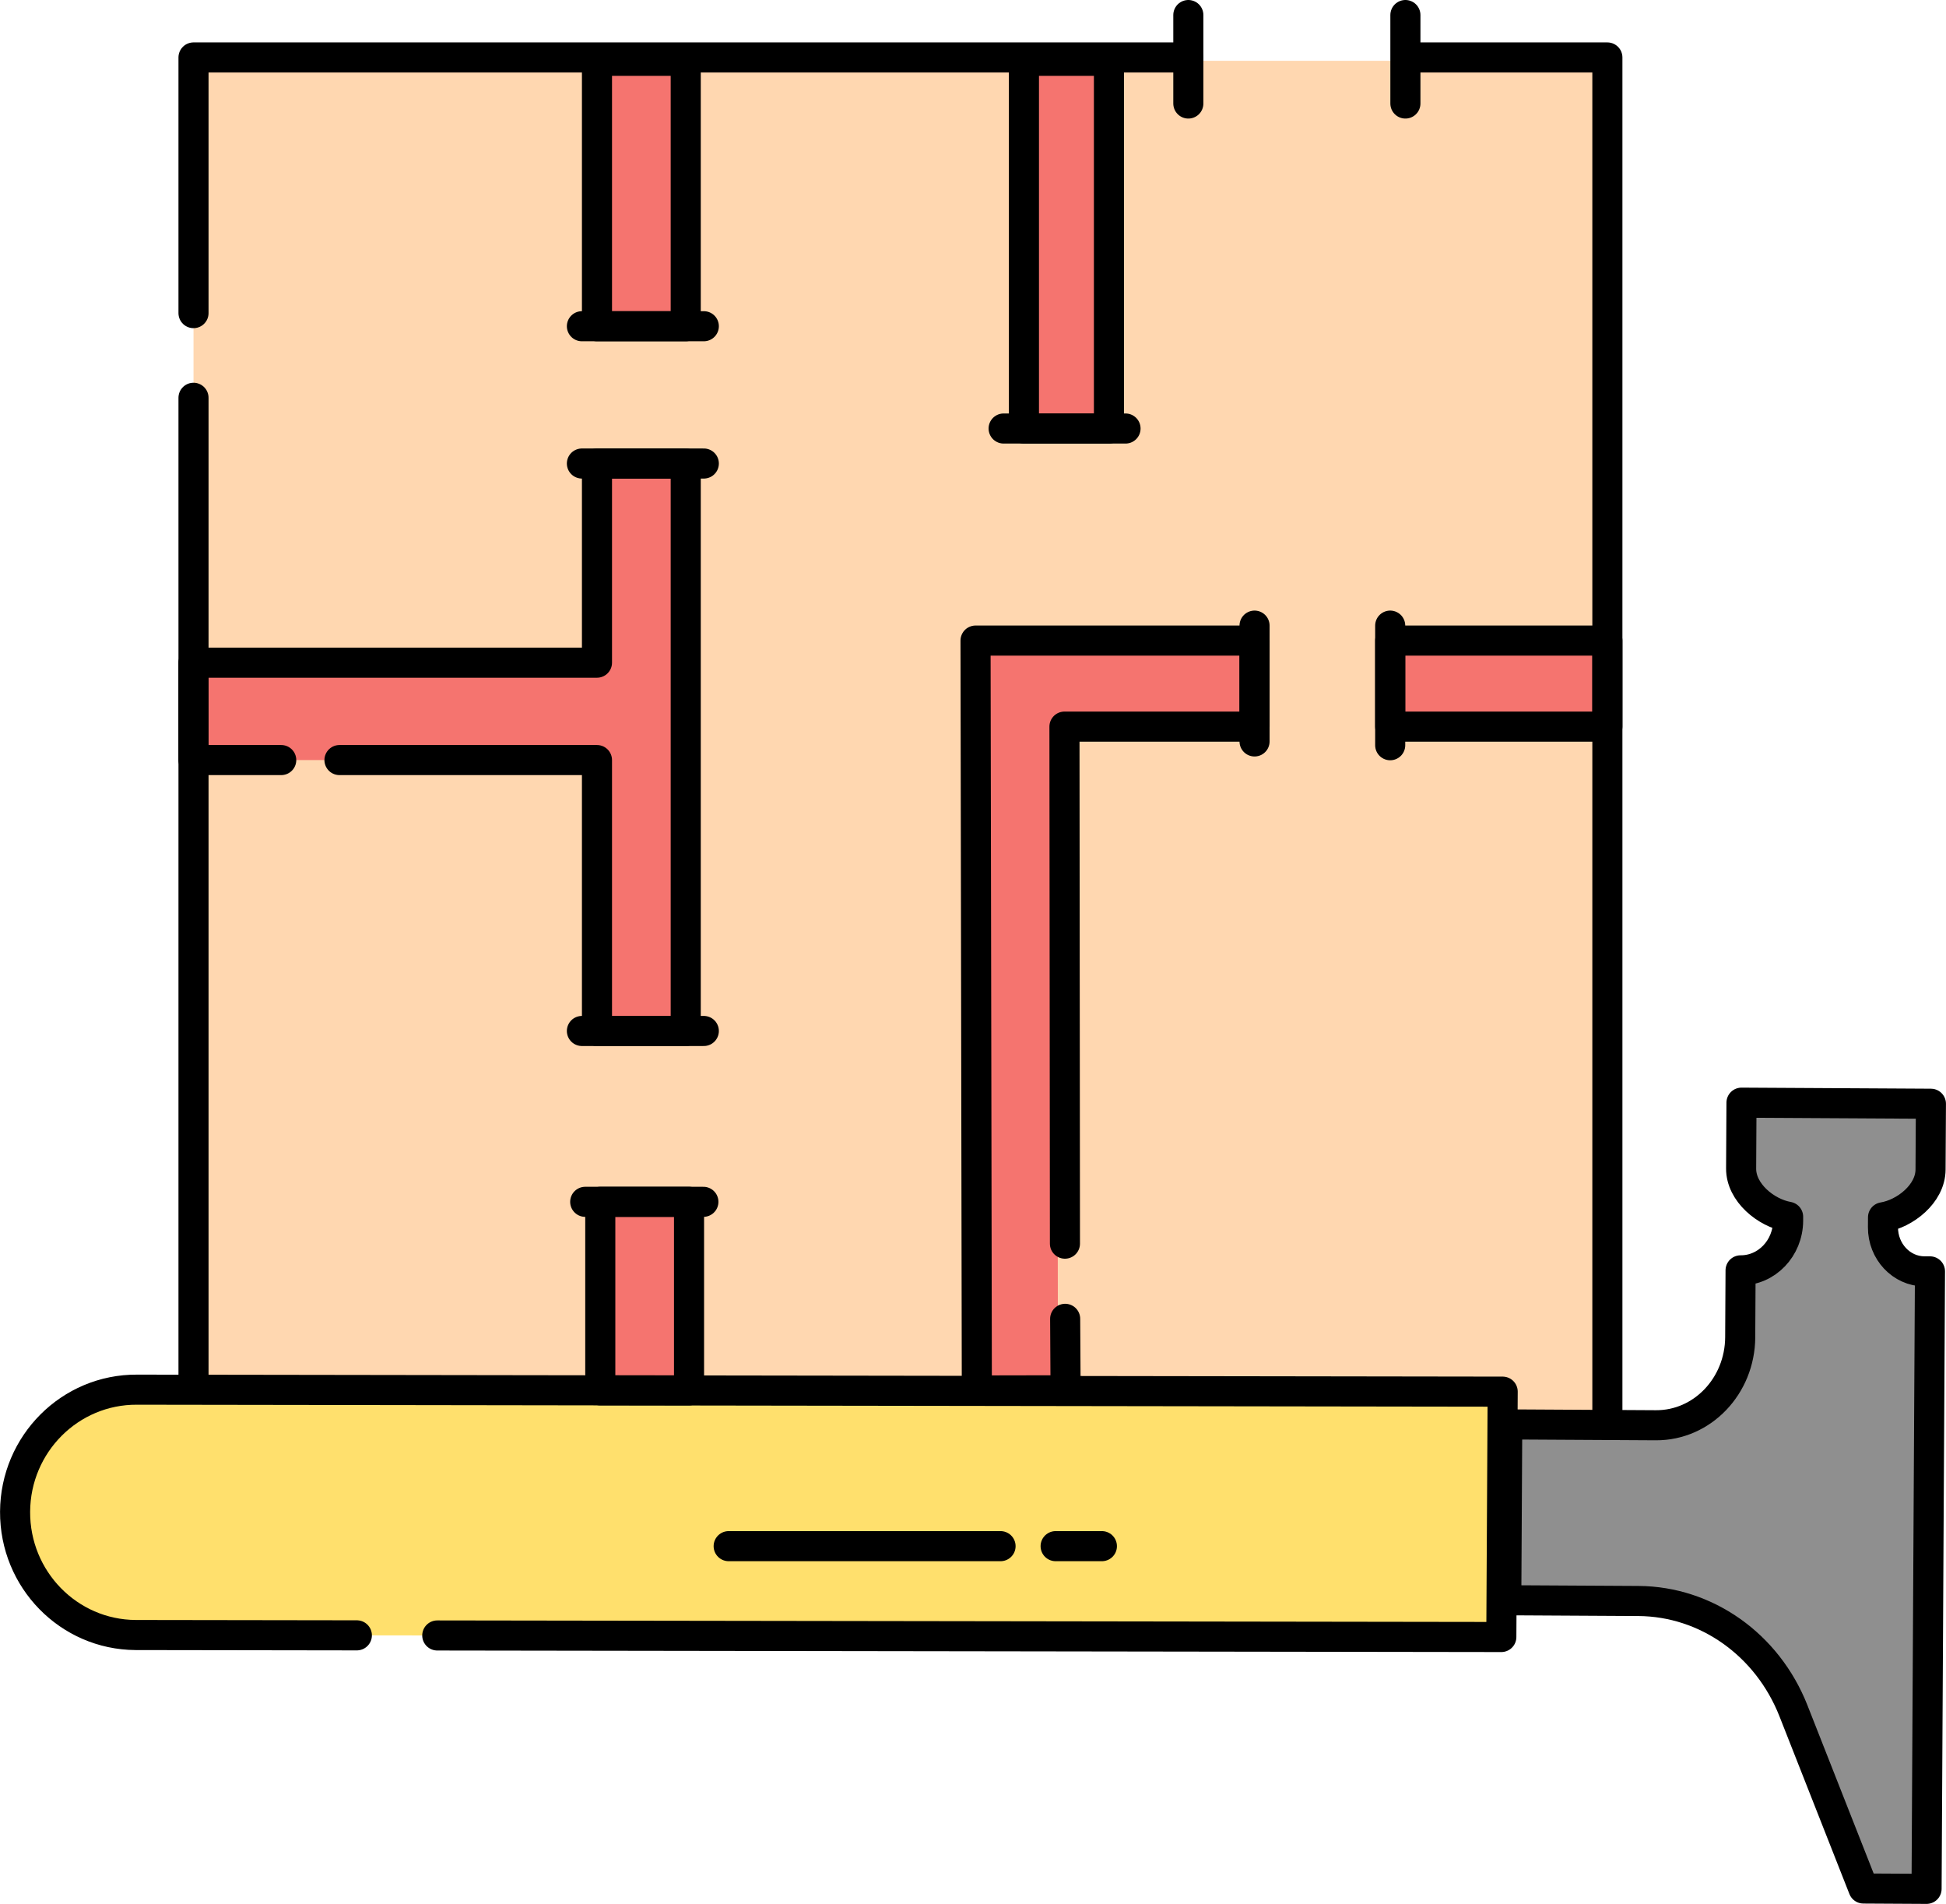<svg id="&#x421;&#x43B;&#x43E;&#x439;_1" viewBox="0 0 2023.28 1979.51" xmlns="http://www.w3.org/2000/svg"><path d="m1671.21 1550.87h-231.99-1238.03v-1487.65h1470.02z" fill="#ffd7b0"/><path d="m616.8 63.22h91.2v275.96h-91.2z" fill="#f5746f"/><path d="m1060.71 63.22h88.39v373.95h-88.39z" fill="#f5746f"/><path d="m619.41 692.91h-418.22v97.32h418.22v281.67h88.59v-589.98h-88.59z" fill="#f5746f"/><path d="m620.24 1249.53h84.32v294.37h-84.32z" fill="#f5746f"/><path d="m1015.63 1543.99 84.5-.18-1.17-796.21h201.52v-81.59h-286.2z" fill="#f5746f"/><path d="m1519.5 666.01h-68.95-9.02v89.45h229.68v-89.45z" fill="#f5746f"/><path d="m2456.82 2242.06c48.68.28 88.38-40.68 88.66-91.48l.38-69.58c27.44.16 49.82-22.93 50-51.57v-4.13c-23.07-4-49.56-25-49.42-50.17l.38-68.45 199.17 1.13-.38 68.45c-.14 25.19-26.86 45.86-50 49.61l-.06 10.32c-.14 25.21 19.34 45.77 43.5 45.9h5.94l-3.55 642-66.4-.38-73.68-184.84c-27.41-68.76-91.61-113.71-163-114.11l-138.94-.79 1-182.82z" fill="#8f8f8f" transform="translate(-738.36 -760.25)"/><path d="m879.33 2460.17 1419.93 2.07 1.41-255.09-1419.93-2.07c-69.61-.39-126.35 56.39-126.74 126.83-.39 70.44 55.72 127.86 125.33 128.26z" fill="#ffe06d" transform="translate(-738.36 -760.25)"/><g fill="none" stroke="#000" stroke-linecap="round" stroke-linejoin="round" stroke-width="31.28"><path d="m201.19 325.55v-265.81h1034.34"/><path d="m201.19 1436.86v-1023.29"/><path d="m1462.04 59.74h209.17v1221.13 79.34 114.11"/><path d="m1235.53 15.64v91.99"/><path d="m1461.21 15.64v91.99"/><path d="m605.01 339.18h126.76"/><path d="m1043.48 445.53h126.75"/><path d="m605.01 481.92h126.76"/><path d="m605.01 1071.9h126.76"/><path d="m608.45 1249.53h122.87"/><path d="m1304.37 650.46v120.41"/><path d="m1445.41 650.46v124.35"/><path d="m620.68 63.22h92.28v275.96h-92.28z"/><path d="m1064.6 63.22h88.39v382.31h-88.39z"/><path d="m352.95 790.23h267.73v281.67h92.28v-589.98h-92.28v207.06h-419.49v101.25h91.21"/><path d="m624.12 1249.53h92.28v196.04h-92.28z"/><path d="m1107.23 1293.02-.5-537.56h197.64v-89.45h-290.09l1.35 779.65 92.27-.18-.44-74.3"/><path d="m1519.5 666.01h-68.95-5.14v89.45h225.8v-89.45z"/><path d="m757.6 1607.53h282.68"/><path d="m1097.55 1607.53h48.1"/><path d="m1193 2460.63 1106.31 1.61 1.41-255.09-1419.93-2.07c-69.61-.39-126.35 56.39-126.74 126.83-.39 70.44 55.72 127.87 125.33 128.26l230 .34" transform="translate(-738.36 -760.25)"/><path d="m2460 2242.08c48.14.27 87.39-40.69 87.68-91.48l.38-69.58c27.14.15 49.27-22.94 49.43-51.57v-4.13c-22.81-4-49-25-48.86-50.17l.38-68.45 196.95 1.11-.38 68.45c-.14 25.19-26.56 45.86-49.41 49.61l-.06 10.32c-.14 25.21 19.12 45.76 43 45.9h5.87l-3.55 642-65.66-.37-72.77-184.82c-27.1-68.76-90.58-113.7-161.17-114.1l-137.39-.78 1-182.82z" transform="translate(-738.36 -760.25)"/></g></svg>